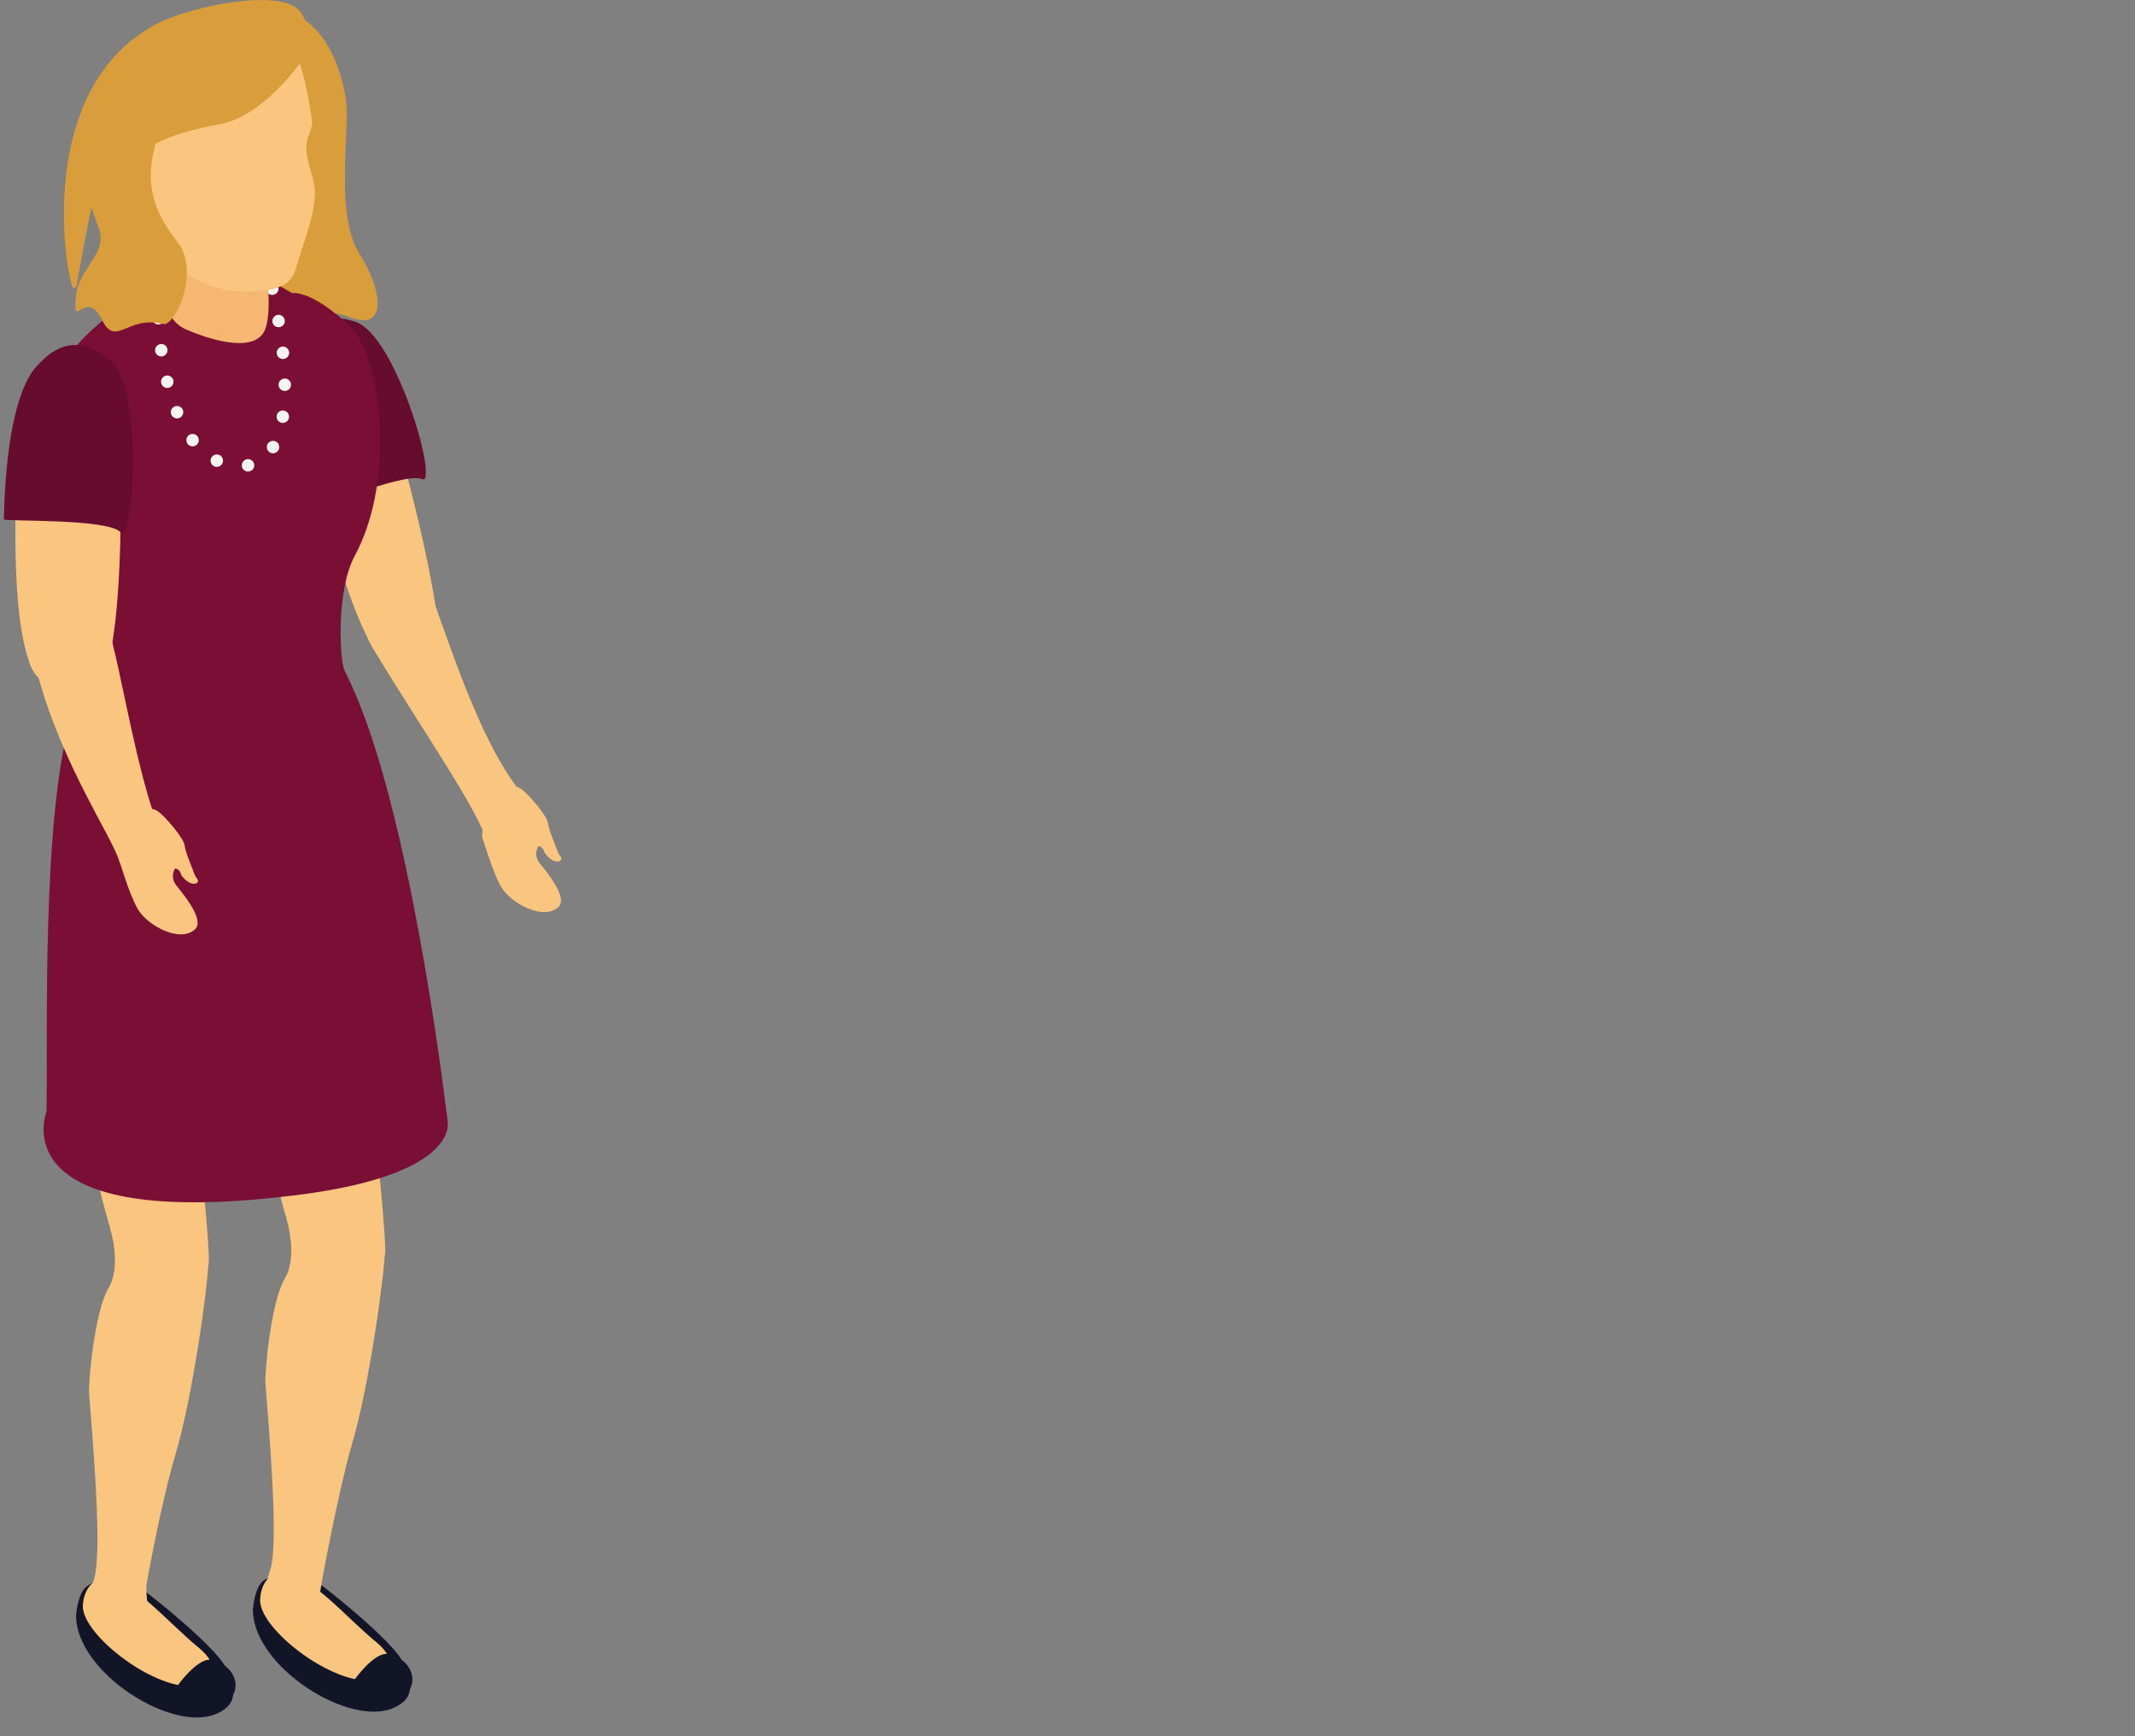 <?xml version="1.0" encoding="utf-8"?>
<!-- Generator: Adobe Illustrator 22.1.0, SVG Export Plug-In . SVG Version: 6.00 Build 0)  -->
<svg version="1.1" id="Layer_1" xmlns="http://www.w3.org/2000/svg" xmlns:xlink="http://www.w3.org/1999/xlink" x="0px" y="0px"
	 viewBox="0 0 440.7 358.4" style="enable-background:new 0 0 440.7 358.4;" xml:space="preserve">
<rect x="0" y="0" width="440.7" height="358.4" fill="#808080" stroke="none"/>
<style type="text/css">
	.st0{fill:#121528;}
	.st1{fill:#FAC67F;}
	.st2{fill:#680C2F;}
	.st3{fill:#DA9D3C;}
	.st4{fill:#7B0E35;}
	.st5{fill:none;stroke:#F4F4F1;stroke-width:2.569;stroke-linecap:round;stroke-miterlimit:10;}
	.st6{fill:none;stroke:#F4F4F1;stroke-width:2.569;stroke-linecap:round;stroke-miterlimit:10;stroke-dasharray:0,6.617;}
	.st7{fill:#F5B772;}
	.st8{fill:#FCD595;}
</style>
<g id="Nynke_4_">
	<path class="st0" d="M52.2,332.3c0,11.8,20.1,24.5,29.2,20.2c4.5-2.1,3.5-5.3,1.9-9.1c-2.1-5-20.7-19.4-21.6-19.4
		c0,0-4.2,0.4-7,2.1C52.5,327.3,52.2,332.3,52.2,332.3z"/>
	<path class="st1" d="M53.7,330.1c-0.5,6.7,18.4,20.4,25.4,15.9c3.2-2,0.7-5.2-1.3-6.9c-6.4-5.2-13.5-13.9-19.2-14.4
		C55.8,324.5,53.9,326.7,53.7,330.1"/>
	<path class="st0" d="M71.7,348.9c0,0,5.2-8.5,8.9-7.4s5.6,4.6,3.9,7.4S76.2,354.6,71.7,348.9z"/>
	<path class="st0" d="M15.7,333.5c0,11.8,20.1,24.5,29.2,20.2c4.5-2.1,3.5-5.3,1.9-9.1c-2.1-5-20.7-19.4-21.6-19.4
		c0,0-4.2,0.4-7,2.1C16,328.5,15.7,333.5,15.7,333.5z"/>
	<path class="st1" d="M17.1,331.3c-0.5,6.7,18.4,20.4,25.4,15.9c3.2-2,0.7-5.2-1.3-6.9c-6.4-5.2-13.5-13.9-19.2-14.4
		C19.3,325.7,17.4,327.9,17.1,331.3"/>
	<g>
		<g>
			<path class="st1" d="M61.7,86c3,10.5,8.5,36.4,15.7,48.5c3.4,5.7,9.8,4.9,11.6,4.4c5.7-1.5-4.5-39.8-8.9-55.2
				c-4.5-15.4-16.1-23-21.9-21.5C52.5,63.6,57.3,70.6,61.7,86z"/>
		</g>
	</g>
	<g>
		<g>
			<path class="st1" d="M86.8,118.1c2.6,2.4,9.6,31.2,20.4,45.1c8.9,11.5-5.9,16.7-6,13.3c-0.3-6.5-13.3-24.4-24.4-43
				C71.9,125.3,74.9,107.3,86.8,118.1z"/>
		</g>
	</g>
	<path class="st2" d="M63.7,105.2c0.2,0.5,19.8-7.9,23.4-6.3s-5.3-29.8-13.8-32.5c-5.9-1.8-10.7-0.9-13.9,7
		C57.1,79.3,59,91.2,63.7,105.2z"/>
	<path class="st3" d="M71.3,19.7c1.2,6.3-2.4,24.1,2.8,32.5s4.6,13.7,1.3,13.9c-3.3,0.1-6.3-2.8-8.2-0.6c-2,2.2-14.7,1.5-15.4-0.3
		C51,63.4,54,43.9,57.3,39.9c3.3-3.9-7.6-31.4-7.6-31.4L52.1,2C52.1,2.1,67-2.3,71.3,19.7z"/>
	<g>
		<g>
			<path class="st1" d="M36,188.9c0,0,7.5,65.8,7.1,71.6c-0.4,5.8-9.2,9.5-16,2.9c-6.7-6.6-17.2-68.8-11.2-72.6
				C21.8,187,28.4,174.2,36,188.9z"/>
		</g>
	</g>
	<g>
		<g>
			<path class="st1" d="M22.7,253.5c0,0,2.5,7.7-0.3,12.4c-2.8,4.7-4.2,19.1-4,21.9c0.7,9,2.8,32.8,1,38.2c-1.7,5.4-2.1,7.3,1,7.7
				c3.1,0.4,7.6-2.1,8.9-0.1c3.1,4.7,0.4-3.3,1-6.8c1.4-8,4.1-20.6,5.9-26.5c3.7-12.2,6.9-36.5,6.8-39.7L22.7,253.5z"/>
		</g>
	</g>
	<g>
		<g>
			<path class="st1" d="M72.4,186.9c0,0,7.5,65.8,7.1,71.6c-0.4,5.8-9.2,9.5-16,2.9c-6.7-6.6-17.2-68.8-11.2-72.6
				C58.2,184.9,64.8,172.2,72.4,186.9z"/>
		</g>
	</g>
	<g>
		<g>
			<path class="st1" d="M59.1,251.5c0,0,2.5,7.7-0.3,12.4c-2.8,4.7-4.2,19.1-4,21.9c0.7,9,2.8,32.8,1,38.2c-1.7,5.4-2.1,7.3,1,7.7
				c3.1,0.4,9,2.3,8.9-0.1c0-2.4,4.4-24.8,6.9-33.3c3.7-12.2,6.9-36.5,6.8-39.7L59.1,251.5z"/>
		</g>
	</g>
	<path class="st4" d="M38.5,112.6c0,0-16.7,12.2-23.7,35.1c-6.3,20.7-4.9,66.5-5.2,81.8c0,0-10.1,25.2,52.5,17.1
		c33-4.3,30.3-15.1,30.3-15.1s-6.4-55.8-17.8-85.2C60.4,109.9,38.5,112.6,38.5,112.6z"/>
	<path class="st1" d="M28.4,187.6c1.9,3.4,8.8,7.2,11.9,4.2c1.9-1.9-2.2-6.9-3.9-9c-1.1-1.4-0.7-2.7-0.3-3.5c0.4,0,1,0.3,1.2,1
		s0.9,1.3,1.6,1.8c0.5,0.3,1.5,0.6,1.9,0c0.3-0.5-0.3-0.8-0.5-1.3c-0.3-0.6-0.5-1.3-0.8-2c-0.5-1.3-1.2-3-1.4-4.3
		c-0.1-1.4-4.2-6.2-5.5-7l-0.3-0.2c-1.5-0.9-4.4,0.2-5.8,2.3c-1.4,2.2-1.7,4.8-1.9,6.2c-0.1,0.8,0,1-0.1,1.5
		C24.6,177.4,26.6,184.5,28.4,187.6z"/>
	<path class="st1" d="M103.4,183c1.9,3.4,8.8,7.2,11.9,4.2c1.9-1.9-2.2-6.9-3.9-9c-1.1-1.4-0.7-2.7-0.3-3.5c0.4,0,1,0.3,1.2,1
		s0.9,1.3,1.6,1.8c0.5,0.3,1.5,0.6,1.9,0c0.3-0.5-0.3-0.8-0.5-1.3c-0.3-0.6-0.5-1.3-0.8-2c-0.5-1.3-1.2-3-1.4-4.3
		c-0.1-1.4-4.2-6.2-5.5-7l-0.3-0.2c-1.5-0.9-4.4,0.2-5.8,2.3c-1.4,2.2-1.7,4.8-1.9,6.2c-0.1,0.8,0,1-0.1,1.5
		C99.6,172.8,101.6,179.9,103.4,183z"/>
	<path class="st4" d="M60.3,60.5c0,0,3.9-0.8,12.1,7c5.5,5.3,9.9,30.4,0.8,47.3c-3.8,7.1-3.1,21.1-2.1,23.7c1,2.6,1.5,3.7-9.7,6.5
		c-8.6,2.1-43.3,7.4-47.4-1.5c0,0,0.1-14.1,1.1-20.4c2.2-13.3,0.3-24.8-5.5-34.5c-4.5-7.5,10.3-25.8,24.8-29.5
		C51.1,54.7,47.4,53.1,60.3,60.5z"/>
	<g>
		<g>
			<line class="st5" x1="32.7" y1="65.7" x2="32.7" y2="65.7"/>
			<path class="st6" d="M33.3,72.3c1.2,8.9,5,23.6,16.1,23.9c13,0.3,9.3-24.3,7.5-33.2"/>
			<line class="st5" x1="56.2" y1="59.6" x2="56.2" y2="59.6"/>
		</g>
	</g>
	<g>
		<g>
			<path class="st7" d="M49.5,40.9c1.2,1.3,0.7,4,1.2,6c0.6,2.9,2.2,5.3,3.6,7.9c1.3,2.5,1.7,11,0.2,13.7C52,73,42.8,69.9,38.6,68.1
				c-7.3-3.1-2.5-12-2.3-17.6c0.1-2.4-2.2-6.2-0.9-8.3c3.8-5.8,14.5,0,17.4,2.2L49.5,40.9z"/>
		</g>
	</g>
	<g>
		<g>
			<path class="st1" d="M26.3,14.6C30.2,5.8,39,3.6,48.6,3.7c9.7,0.1,13.2,3.6,15.8,21.1c0.1,0.9-0.1,1.5-0.6,3l0,0
				c-1.8,4,1.1,7.6,1.2,11.9c0,4.9-2.5,10.7-3.8,15.3c-0.7,2.8-2.1,4-5.1,4.7c-2.6,0.6-6.6,0.7-9.2,0.2c-4.9-1.1-8.2-2.8-12-6.1
				c-4.2-3.6-5.3-9.3-6.8-14.2C25.8,31.3,22.6,22.8,26.3,14.6z"/>
		</g>
	</g>
	<g>
		<path class="st8" d="M21.7,20.1c2.6-0.9,5.4,1.6,6.7,6.6c1.3,5-1.1,9.8-2.6,11.3s-5.3-2-5.8-8.1C19.7,24.9,19.1,21,21.7,20.1z"/>
	</g>
	<path class="st3" d="M63.7,10.5c0,0-8.3,13.4-18.6,15.2s-18.3,5.5-18.4,9.7S25.8,52,23.4,52.3c-2.4,0.3-0.6-5.3-0.3-8.6
		c0.3-3.3,0-12.6-1.5-11C20.3,34,16.8,53.3,15.8,59c-0.1,0.5-0.7,0.5-0.9,0.1c-1.4-3.7-7.4-39.9,16.4-53.6c6.3-3.8,24.3-7.7,29.7-4
		C63.8,3.4,64.2,9.1,63.7,10.5z"/>
	<path class="st3" d="M31.8,31c-2,8.1,0.7,13.7,4.8,18.9c4.9,6.3-0.6,17.6-2.9,17c-7.4-1.9-9.8,4.9-12.6-0.8c-3.5-7-6.2,2.8-5.4-5.2
		c0.6-5.7,6.6-8.4,4.7-13.8s-4-9.5-2.2-14.5s-2.8-8.5,1.6-13.6S30.2,5.6,32.7,6C35.3,6.5,35.6,16,31.8,31z"/>
	<g>
		<g>
			<path class="st1" d="M3.3,93.7c0.2,9.4-1.4,32.1,3,43.7c2.1,5.4,9.6,6,11.8,5.9c6.9-0.2,7.1-34.3,6.7-48
				c-0.4-13.8-2.2-21.1-9.1-20.9C8.7,74.5,2.9,79.9,3.3,93.7z"/>
		</g>
	</g>
	<g>
		<g>
			<path class="st1" d="M21.5,127.9c2.4,2.1,7.3,38.6,13.2,46.4c7,9.2-9.2,6.7-10.1,3.4c-1.5-4.9-11.4-19.3-16.5-37.3
				C5.8,132.9,10.4,118.3,21.5,127.9z"/>
		</g>
	</g>
	<path class="st2" d="M0.8,107.2c0,0.5,21.2-0.2,24,2.6s5-29.8-2.1-35.5c-4.9-3.9-9.8-4.8-15.3,1.5C3.3,80.5,1.1,92.3,0.8,107.2z"/>
	<path class="st0" d="M35.2,350.1c0,0,5.2-8.5,8.9-7.4s5.6,4.6,3.9,7.4C46.3,352.8,39.7,355.8,35.2,350.1z"/>
</g>
</svg>
